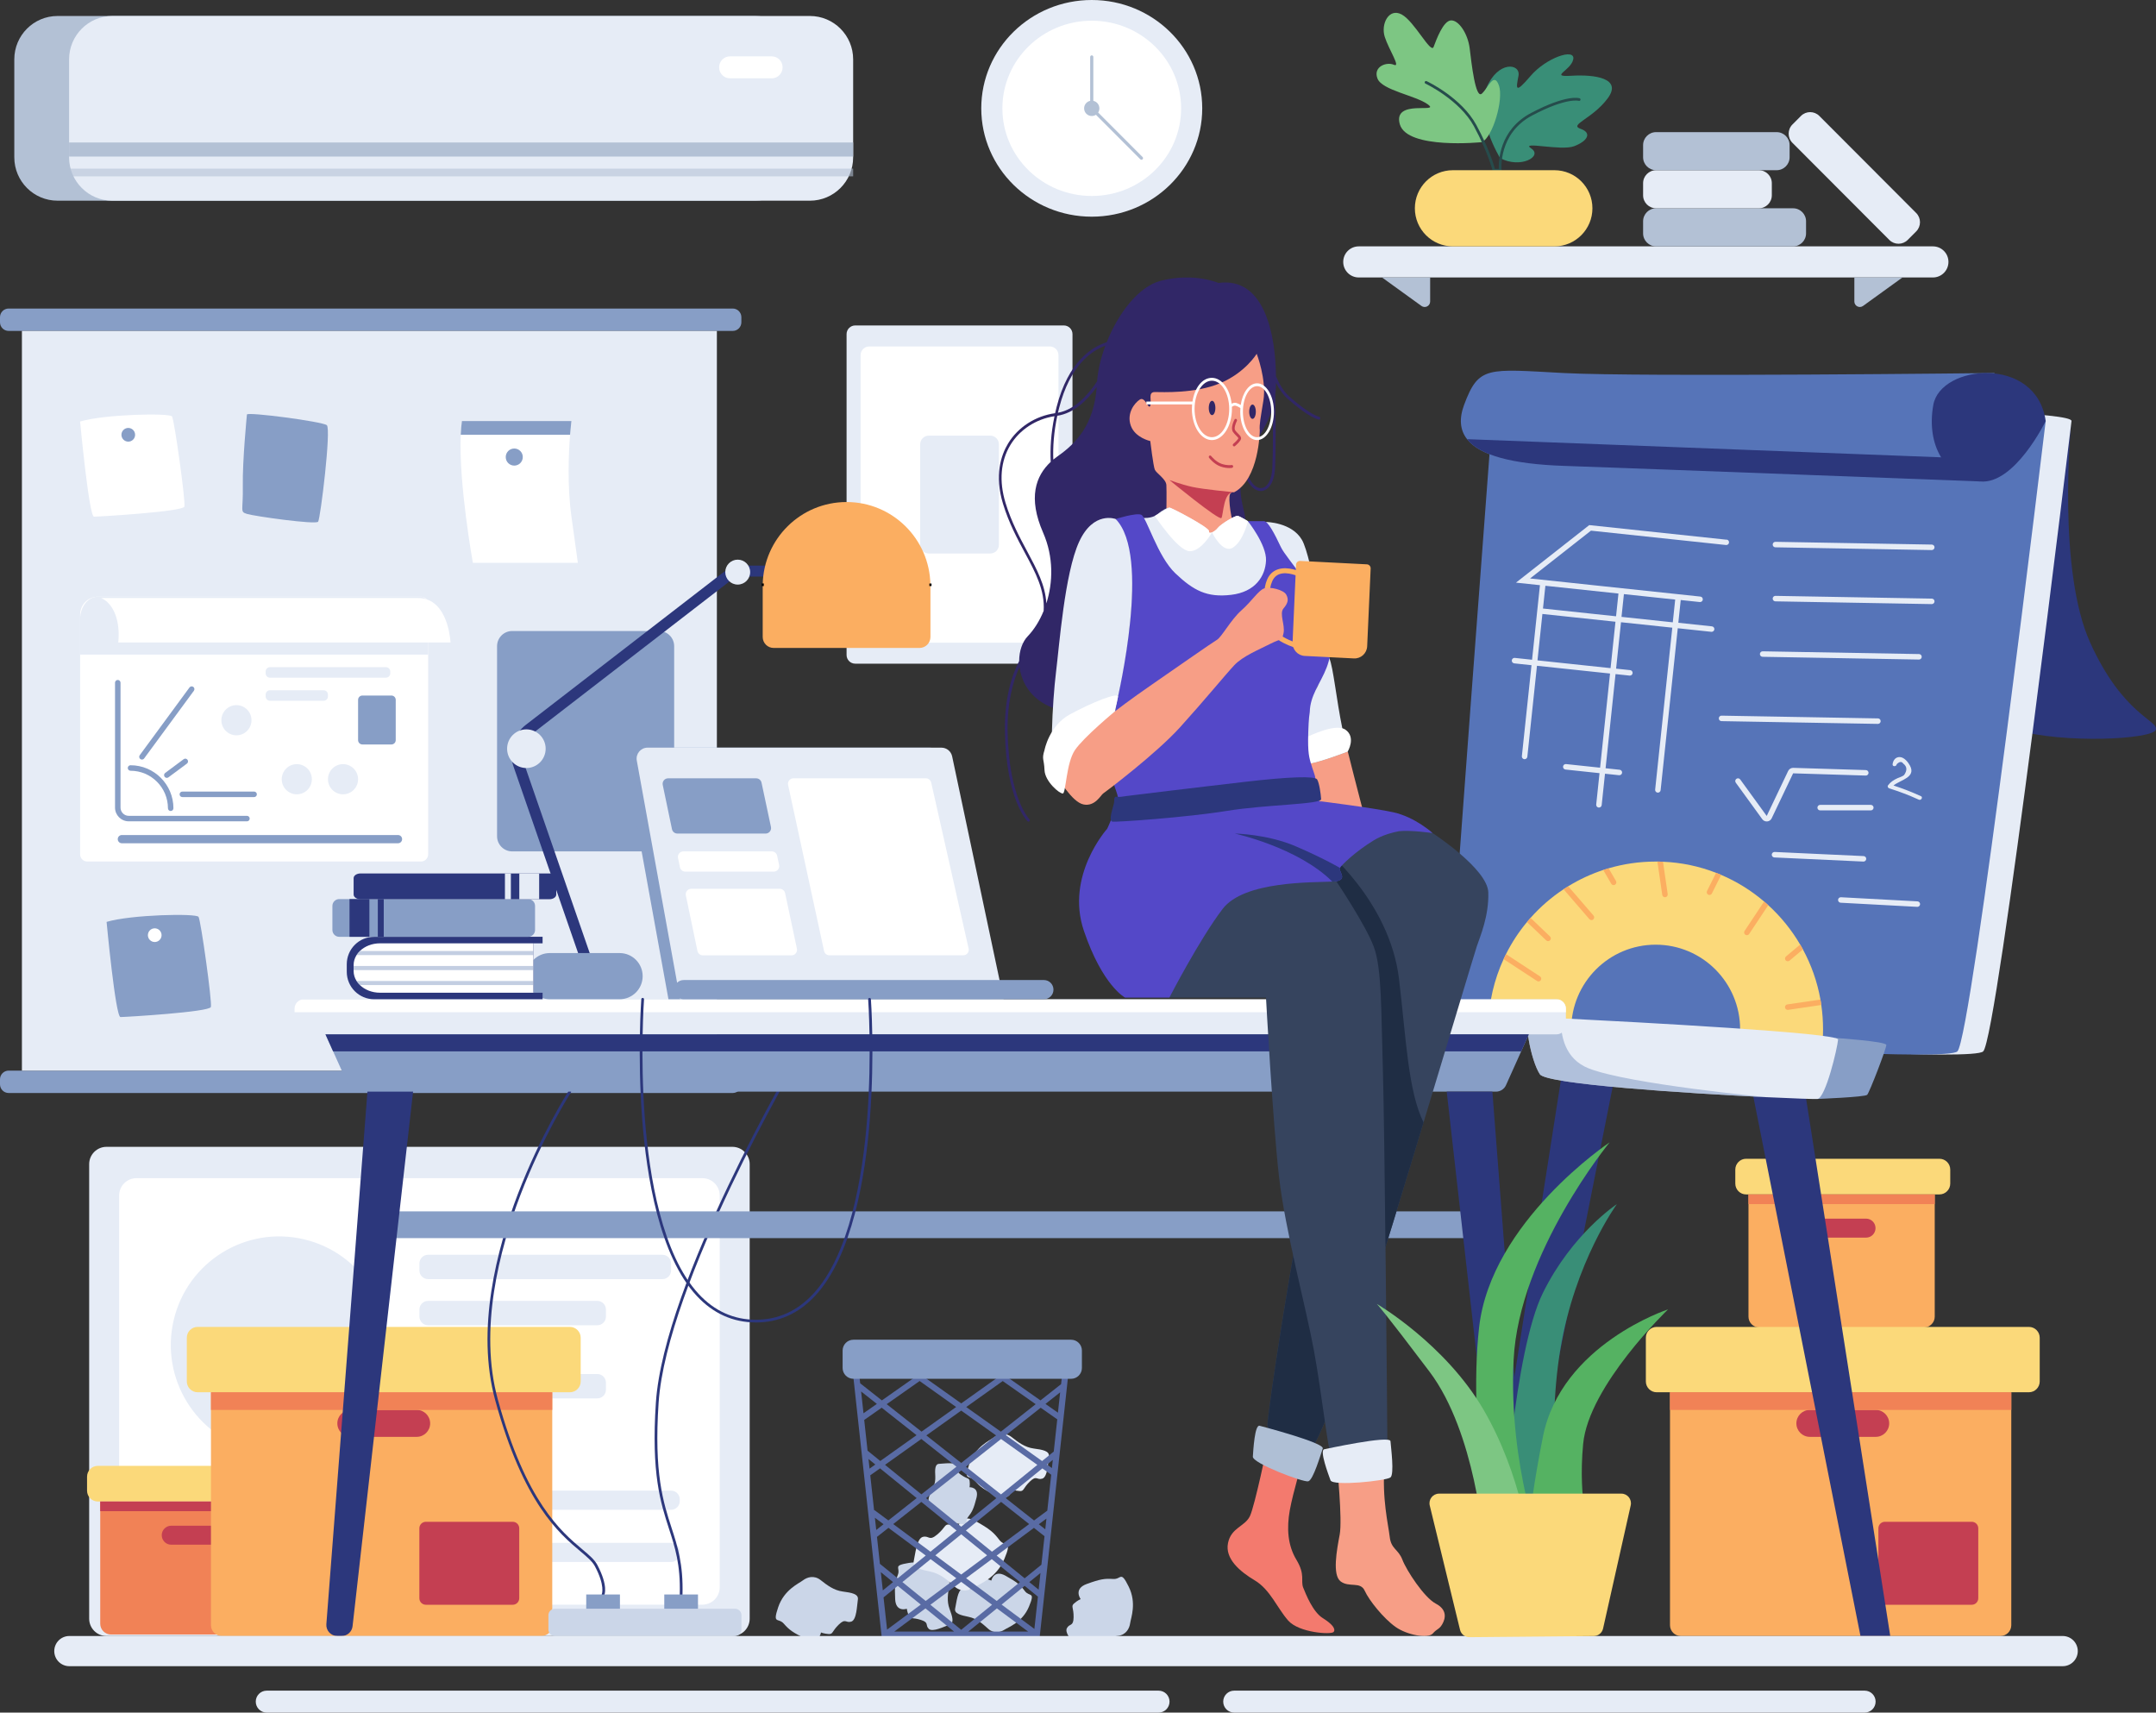 <svg width="622" height="494" viewBox="0 0 622 494" fill="none" xmlns="http://www.w3.org/2000/svg">
<rect x="0" y="0" width="622" height="494" fill="#333333" stroke="none"/>
<g clip-path="url(#clip0_3893_33877)">
<path d="M261.613 464.044C261.613 464.044 258.455 465.177 258.255 461.317C258.055 457.458 258.255 456.269 259.048 454.193C259.84 452.116 257.368 451.622 262.206 450.828C267.044 450.033 270.303 452.71 271.589 453.305C272.874 453.899 274.254 455.25 273.861 457.445C273.468 459.641 273.112 461.83 273.929 464.051C274.747 466.271 275.378 468.148 273.929 468.642C272.481 469.136 269.023 470.919 267.937 469.83C266.851 468.742 268.136 468.048 265.664 467.26C263.192 466.465 262.699 467.159 262.206 466.071C261.713 464.983 261.613 464.051 261.613 464.051V464.044Z" fill="#CBD6E8"/>
<path d="M285.984 455.919C285.984 455.919 286.702 452.635 290.072 454.512C293.443 456.388 294.342 457.183 295.684 458.959C297.026 460.729 298.749 458.897 296.858 463.425C294.966 467.96 290.978 469.311 289.792 470.087C288.605 470.863 286.733 471.319 285.085 469.824C283.437 468.329 281.77 466.859 279.454 466.384C277.144 465.909 275.215 465.446 275.565 463.951C275.915 462.456 276.239 458.571 277.737 458.227C279.236 457.883 279.142 459.341 281.121 457.658C283.1 455.982 282.775 455.194 283.955 455.35C285.141 455.506 285.977 455.919 285.977 455.919H285.984Z" fill="#CBD6E8"/>
<path d="M276.389 440.463C276.389 440.463 277.269 436.428 281.414 438.736C285.559 441.045 286.664 442.02 288.312 444.197C289.96 446.374 292.082 444.116 289.754 449.689C287.426 455.256 282.525 456.92 281.077 457.877C279.623 458.834 277.319 459.397 275.297 457.552C273.274 455.706 271.22 453.911 268.38 453.323C265.54 452.735 263.174 452.172 263.605 450.333C264.035 448.494 264.435 443.728 266.27 443.303C268.112 442.877 267.993 444.666 270.421 442.608C272.85 440.544 272.45 439.581 273.905 439.775C275.359 439.969 276.389 440.469 276.389 440.469V440.463Z" fill="#E6ECF6"/>
<path d="M279.704 428.997C279.704 428.997 282.519 428.879 281.72 432.025C280.921 435.171 280.466 436.072 279.317 437.542C278.168 439.012 280.022 440.025 275.946 439.45C271.87 438.874 269.916 435.922 269.036 435.127C268.156 434.333 267.381 432.901 268.243 431.243C269.104 429.585 269.935 427.909 269.828 425.926C269.722 423.943 269.685 422.279 270.971 422.242C272.257 422.204 275.472 421.641 276.071 422.786C276.67 423.931 275.472 424.168 277.257 425.413C279.042 426.664 279.61 426.233 279.735 427.227C279.86 428.222 279.71 428.997 279.71 428.997H279.704Z" fill="#CBD6E8"/>
<path d="M291.958 429.642C291.958 429.642 291.427 433.251 287.638 431.474C283.849 429.698 282.812 428.91 281.227 427.096C279.641 425.282 277.912 427.396 279.616 422.354C281.32 417.307 285.534 415.536 286.751 414.611C287.975 413.679 289.966 413.041 291.864 414.536C293.762 416.031 295.678 417.488 298.212 417.826C300.747 418.164 302.869 418.514 302.601 420.159C302.339 421.804 302.282 426.026 300.691 426.514C299.099 427.002 299.086 425.419 297.076 427.384C295.066 429.348 295.472 430.18 294.186 430.098C292.894 430.017 291.951 429.642 291.951 429.642H291.958Z" fill="#E6ECF6"/>
<path d="M308.675 392.224H245.645L254.378 472.276H299.935L302.133 452.154L302.176 452.116L302.139 452.079L305.691 419.508L305.734 419.471L305.697 419.433L307.807 400.074L307.838 400.049L307.813 400.018L308.562 393.131L308.662 392.224H308.675ZM254.359 406.048L264.416 413.979L253.96 421.422L250.289 418.445L249.322 409.588L254.359 406.054V406.048ZM249.116 407.668L248.429 401.369L252.974 404.953L249.116 407.661V407.668ZM271.695 393.875H282.918L287.831 397.322L277.307 404.809L266.782 397.322L271.695 393.875ZM265.321 396.283L261.938 393.875H268.754L265.321 396.283ZM285.859 393.875H292.675L289.292 396.283L285.859 393.875ZM275.846 405.854L265.858 412.959L255.808 405.034L265.315 398.36L275.846 405.854ZM267.05 461.793L260.34 456.351L268.48 449.739L275.883 455.237L267.05 461.799V461.793ZM277.307 456.288L286.202 462.894L277.307 470.112L268.411 462.894L277.307 456.288ZM269.841 448.632L277.307 442.571L284.772 448.632L277.307 454.174L269.841 448.632ZM268.436 447.587L257.699 439.618L265.802 433.226L275.958 441.476L268.43 447.587H268.436ZM278.655 441.476L288.811 433.226L296.914 439.618L286.177 447.587L278.649 441.476H278.655ZM277.307 440.382L267.169 432.15L277.307 424.15L287.444 432.15L277.307 440.382ZM265.82 431.049L255.327 422.53L265.802 415.074L275.933 423.068L265.814 431.049H265.82ZM267.244 414.048L277.307 406.886L287.369 414.048L277.307 421.985L267.244 414.048ZM252.53 422.442L250.864 423.631L250.558 420.841L252.53 422.442ZM253.891 423.549L264.453 432.125L256.288 438.568L252.256 435.578L252.175 435.672L251.07 425.557L253.891 423.549ZM254.909 439.656L252.793 441.326L252.406 437.798L254.909 439.656ZM256.32 440.707L267.075 448.695L258.991 455.256L253.854 451.09L253.005 443.321L256.32 440.707ZM257.643 456.351L254.69 458.753L254.116 453.492L257.643 456.357V456.351ZM258.991 457.445L265.639 462.844L255.92 470.062L254.903 460.767L258.985 457.452L258.991 457.445ZM267 463.944L275.24 470.631H257.993L266.994 463.944H267ZM287.607 463.944L296.608 470.631H279.36L287.6 463.944H287.607ZM288.961 462.844L295.609 457.445L299.436 460.554L298.418 469.868L288.955 462.844H288.961ZM287.55 461.799L278.717 455.237L286.121 449.739L294.261 456.351L287.55 461.793V461.799ZM287.532 448.701L298.287 440.713L301.34 443.121L300.441 451.34L295.609 455.262L287.525 448.701H287.532ZM299.698 439.669L301.895 438.036L301.558 441.138L299.698 439.669ZM302.145 435.74L298.318 438.58L290.153 432.137L300.716 423.562L303.275 425.382L302.145 435.734V435.74ZM288.786 431.062L278.667 423.08L288.799 415.086L299.274 422.542L288.78 431.062H288.786ZM290.185 413.991L300.241 406.06L305.017 409.413L304.005 418.702L300.641 421.435L290.185 413.991ZM288.743 412.966L278.755 405.86L289.286 398.366L298.793 405.04L288.743 412.966ZM290.746 397.322L295.584 393.881H306.708L306.121 399.255L300.172 403.946L290.746 397.322ZM259.004 393.881L263.842 397.322L254.416 403.946L248.161 399.011L247.599 393.881H259.004ZM299.648 458.546L296.951 456.357L300.172 453.742L299.648 458.546ZM303.475 423.455L302.064 422.455L303.731 421.103L303.475 423.455ZM305.216 407.492L301.614 404.965L305.853 401.619L305.21 407.492H305.216Z" fill="#596BA4"/>
<path d="M309.006 386.444H246.213C244.49 386.444 243.092 387.844 243.092 389.572V394.588C243.092 396.316 244.49 397.716 246.213 397.716H309.006C310.73 397.716 312.127 396.316 312.127 394.588V389.572C312.127 387.844 310.73 386.444 309.006 386.444Z" fill="#879EC6"/>
<path d="M236.85 470.888C236.85 470.888 236.319 474.497 232.53 472.72C228.741 470.944 227.705 470.156 226.119 468.342C224.533 466.528 222.804 468.642 224.508 463.6C226.213 458.553 230.426 456.782 231.643 455.857C232.861 454.925 234.858 454.287 236.756 455.782C238.654 457.277 240.57 458.734 243.105 459.072C245.639 459.409 247.761 459.76 247.493 461.405C247.225 463.05 247.175 467.272 245.583 467.76C243.991 468.248 243.978 466.665 241.968 468.629C239.958 470.594 240.364 471.425 239.078 471.344C237.786 471.263 236.843 470.888 236.843 470.888H236.85Z" fill="#CBD6E8"/>
<path d="M311.759 461.255C311.759 461.255 309.586 458.327 313.519 456.901C317.452 455.469 318.744 455.3 321.141 455.456C323.544 455.619 323.27 452.892 325.629 457.671C327.989 462.449 326.253 466.684 326.047 468.204C325.841 469.724 324.88 471.594 322.483 471.882C320.086 472.17 317.701 472.495 315.673 474.053C313.638 475.61 311.896 476.861 310.922 475.51C309.948 474.159 307.008 471.131 307.788 469.662C308.569 468.185 309.692 469.299 309.73 466.484C309.767 463.669 308.893 463.375 309.861 462.518C310.829 461.661 311.765 461.261 311.765 461.261L311.759 461.255Z" fill="#CBD6E8"/>
<path d="M211.287 330.805H30.719C27.961 330.805 25.725 333.046 25.725 335.809V466.903C25.725 469.667 27.961 471.907 30.719 471.907H211.287C214.045 471.907 216.281 469.667 216.281 466.903V335.809C216.281 333.046 214.045 330.805 211.287 330.805Z" fill="#E6ECF6"/>
<path d="M202.641 339.844H39.364C36.606 339.844 34.371 342.084 34.371 344.848V457.865C34.371 460.628 36.606 462.869 39.364 462.869H202.641C205.399 462.869 207.635 460.628 207.635 457.865V344.848C207.635 342.084 205.399 339.844 202.641 339.844Z" fill="white"/>
<path d="M110.954 395.16C114.919 378.325 104.514 361.457 87.713 357.484C70.913 353.511 54.079 363.937 50.114 380.771C46.149 397.606 56.554 414.474 73.354 418.447C90.154 422.421 106.988 411.994 110.954 395.16Z" fill="#E6ECF6"/>
<path d="M191.105 361.937H123.5C122.121 361.937 121.003 363.057 121.003 364.439V366.465C121.003 367.847 122.121 368.968 123.5 368.968H191.105C192.484 368.968 193.602 367.847 193.602 366.465V364.439C193.602 363.057 192.484 361.937 191.105 361.937Z" fill="#E6ECF6"/>
<path d="M172.316 375.241H123.5C122.121 375.241 121.003 376.362 121.003 377.743V379.77C121.003 381.152 122.121 382.272 123.5 382.272H172.316C173.695 382.272 174.813 381.152 174.813 379.77V377.743C174.813 376.362 173.695 375.241 172.316 375.241Z" fill="#E6ECF6"/>
<path d="M172.316 396.333H123.5C122.121 396.333 121.003 397.454 121.003 398.835V400.862C121.003 402.244 122.121 403.364 123.5 403.364H172.316C173.695 403.364 174.813 402.244 174.813 400.862V398.835C174.813 397.454 173.695 396.333 172.316 396.333Z" fill="#E6ECF6"/>
<path d="M193.609 429.979H48.017C46.638 429.979 45.52 431.1 45.52 432.481V433.001C45.52 434.382 46.638 435.503 48.017 435.503H193.609C194.988 435.503 196.106 434.382 196.106 433.001V432.481C196.106 431.1 194.988 429.979 193.609 429.979Z" fill="#E6ECF6"/>
<path d="M193.609 445.042H48.017C46.638 445.042 45.52 446.162 45.52 447.544V448.063C45.52 449.445 46.638 450.565 48.017 450.565H193.609C194.988 450.565 196.106 449.445 196.106 448.063V447.544C196.106 446.162 194.988 445.042 193.609 445.042Z" fill="#E6ECF6"/>
<path d="M559.52 334.246H503.75C502.026 334.246 500.629 335.646 500.629 337.373V341.408C500.629 343.135 502.026 344.535 503.75 344.535H559.52C561.244 344.535 562.641 343.135 562.641 341.408V337.373C562.641 335.646 561.244 334.246 559.52 334.246Z" fill="#FBD97A"/>
<path d="M504.431 344.535H558.165V379.776C558.165 381.503 556.767 382.904 555.044 382.904H507.552C505.829 382.904 504.431 381.503 504.431 379.776V344.535Z" fill="#FBAE61"/>
<path d="M538.352 356.995H524.912C523.401 356.995 522.178 355.769 522.178 354.256C522.178 352.742 523.401 351.516 524.912 351.516H538.352C539.862 351.516 541.086 352.742 541.086 354.256C541.086 355.769 539.862 356.995 538.352 356.995Z" fill="#C43F52"/>
<path d="M558.165 344.535H504.431V347.319H558.165V344.535Z" fill="#F18256"/>
<path d="M84.004 422.824H28.235C26.511 422.824 25.113 424.224 25.113 425.951V429.986C25.113 431.713 26.511 433.113 28.235 433.113H84.004C85.728 433.113 87.125 431.713 87.125 429.986V425.951C87.125 424.224 85.728 422.824 84.004 422.824Z" fill="#FBD97A"/>
<path d="M28.915 433.113H82.65V468.354C82.65 470.081 81.251 471.482 79.528 471.482H32.036C30.313 471.482 28.915 470.081 28.915 468.354V433.113Z" fill="#F18256"/>
<path d="M62.836 445.573H49.396C47.886 445.573 46.662 444.347 46.662 442.834C46.662 441.32 47.886 440.094 49.396 440.094H62.836C64.347 440.094 65.57 441.32 65.57 442.834C65.57 444.347 64.347 445.573 62.836 445.573Z" fill="#C43F52"/>
<path d="M82.65 433.113H28.915V435.897H82.65V433.113Z" fill="#C43F52"/>
<path d="M585.332 382.747H477.944C476.22 382.747 474.823 384.148 474.823 385.875V398.473C474.823 400.2 476.22 401.6 477.944 401.6H585.332C587.056 401.6 588.453 400.2 588.453 398.473V385.875C588.453 384.148 587.056 382.747 585.332 382.747Z" fill="#FBD97A"/>
<path d="M481.789 401.6H580.251V468.78C580.251 470.506 578.852 471.907 577.129 471.907H484.91C483.187 471.907 481.789 470.506 481.789 468.78V401.6Z" fill="#FBAE61"/>
<path d="M541.148 414.461H522.127C519.986 414.461 518.251 412.722 518.251 410.576C518.251 408.431 519.986 406.692 522.127 406.692H541.148C543.289 406.692 545.025 408.431 545.025 410.576C545.025 412.722 543.289 414.461 541.148 414.461Z" fill="#C43F52"/>
<path d="M568.852 438.962H543.783C542.749 438.962 541.91 439.802 541.91 440.838V461.017C541.91 462.053 542.749 462.894 543.783 462.894H568.852C569.887 462.894 570.725 462.053 570.725 461.017V440.838C570.725 439.802 569.887 438.962 568.852 438.962Z" fill="#C43F52"/>
<path d="M580.251 401.6H481.789V406.698H580.251V401.6Z" fill="#F18256"/>
<path d="M164.406 382.747H57.018C55.294 382.747 53.897 384.148 53.897 385.875V398.473C53.897 400.2 55.294 401.6 57.018 401.6H164.406C166.13 401.6 167.528 400.2 167.528 398.473V385.875C167.528 384.148 166.13 382.747 164.406 382.747Z" fill="#FBD97A"/>
<path d="M60.863 401.6H159.325V468.78C159.325 470.506 157.927 471.907 156.204 471.907H63.984C62.262 471.907 60.863 470.506 60.863 468.78V401.6Z" fill="#FBAE61"/>
<path d="M120.222 414.461H101.202C99.061 414.461 97.325 412.722 97.325 410.576C97.325 408.431 99.061 406.692 101.202 406.692H120.222C122.363 406.692 124.099 408.431 124.099 410.576C124.099 412.722 122.363 414.461 120.222 414.461Z" fill="#C43F52"/>
<path d="M147.927 438.962H122.857C121.823 438.962 120.984 439.802 120.984 440.838V461.017C120.984 462.053 121.823 462.894 122.857 462.894H147.927C148.961 462.894 149.799 462.053 149.799 461.017V440.838C149.799 439.802 148.961 438.962 147.927 438.962Z" fill="#C43F52"/>
<path d="M159.325 401.6H60.863V406.698H159.325V401.6Z" fill="#F18256"/>
<path d="M451.089 306.623L425.196 471.907H433.792L466.308 308.193L451.089 306.623Z" fill="#2C377C"/>
<path d="M519.444 306.623L545.331 471.907H536.741L504.218 308.193L519.444 306.623Z" fill="#2C377C"/>
<path d="M597.449 122.9C597.449 122.9 593.51 164.339 602.992 185.319C612.474 206.298 622.743 207.737 621.956 210.483C621.164 213.229 595.489 214.668 581.268 210.483C567.048 206.298 591.312 111.153 597.449 122.9Z" fill="#2C377C"/>
<path d="M597.624 121.455C597.624 121.455 576.293 299.286 572.148 303.277C570.781 304.59 554.37 304.371 532.977 303.352C525.436 302.995 517.278 302.539 508.944 302.007C492.458 300.969 475.272 299.655 460.79 298.335C451.333 297.466 443.03 296.596 436.825 295.783C429.578 294.832 425.196 293.969 425.196 293.294C425.196 289.453 438.23 116.763 438.23 116.763C438.23 116.763 598.204 116.651 597.624 121.448V121.455Z" fill="#E6ECF6"/>
<path d="M590.176 121.455C590.176 121.455 568.846 299.286 564.701 303.277C563.334 304.59 546.923 304.371 525.53 303.352C517.989 302.995 509.83 302.539 501.497 302.007C485.01 300.969 467.825 299.655 453.343 298.335C443.885 297.466 435.583 296.596 429.378 295.783C422.131 294.832 417.749 293.969 417.749 293.294C417.749 289.453 430.783 116.763 430.783 116.763C430.783 116.763 590.757 116.651 590.176 121.448V121.455Z" fill="#5674B8"/>
<path d="M575.407 107.6L572.067 132.382L571.193 138.875C571.193 138.875 474.011 135.178 451.102 134.384C436.345 133.871 426.943 131.394 423.248 126.684C421.2 124.082 420.895 120.792 422.393 116.77C426.606 105.485 428.978 106.417 451.102 107.6C473.225 108.782 575.407 107.6 575.407 107.6Z" fill="#5674B8"/>
<path d="M572.073 132.376L571.2 138.869C571.2 138.869 474.018 135.172 451.108 134.378C436.351 133.865 426.95 131.388 423.254 126.678L572.08 132.376H572.073Z" fill="#2C377C"/>
<path d="M590.177 121.455C590.177 121.455 581.2 139.926 571.193 138.869C561.187 137.812 555.656 128.441 557.76 116.77C559.87 105.091 587.561 102.458 590.177 121.455Z" fill="#2C377C"/>
<path d="M498.094 155.676L458.493 151.466L437.356 168.061L444.272 168.793L443.492 176.136L441.994 190.304L437.019 189.772C436.582 189.722 436.195 190.041 436.151 190.479C436.107 190.917 436.419 191.305 436.856 191.349L441.832 191.88L439.054 218.12C439.01 218.558 439.322 218.946 439.759 218.99C439.79 218.99 439.815 218.99 439.847 218.99C440.246 218.99 440.589 218.69 440.633 218.283L443.411 192.043L464.492 194.282L461.62 221.442L451.801 220.397C451.376 220.353 450.977 220.666 450.933 221.104C450.889 221.542 451.202 221.93 451.638 221.974L461.458 223.018L460.503 232.069C460.459 232.507 460.771 232.895 461.208 232.939C461.239 232.939 461.264 232.939 461.295 232.939C461.695 232.939 462.038 232.638 462.082 232.232L463.037 223.181L467.095 223.612C467.095 223.612 467.151 223.612 467.182 223.612C467.582 223.612 467.925 223.312 467.969 222.906C468.012 222.468 467.7 222.08 467.263 222.036L463.206 221.604L466.077 194.445L470.135 194.877C470.135 194.877 470.191 194.877 470.216 194.877C470.615 194.877 470.959 194.576 471.002 194.17C471.046 193.732 470.734 193.344 470.297 193.3L466.239 192.869L467.656 179.483L482.451 181.053L477.507 227.766C477.463 228.204 477.775 228.591 478.212 228.635C478.244 228.635 478.269 228.635 478.3 228.635C478.699 228.635 479.043 228.335 479.086 227.928L484.03 181.216L493.719 182.248C493.719 182.248 493.775 182.248 493.8 182.248C494.199 182.248 494.543 181.947 494.586 181.541C494.63 181.103 494.318 180.715 493.881 180.671L484.193 179.639L484.886 173.078L490.385 173.659C490.385 173.659 490.441 173.659 490.466 173.659C490.866 173.659 491.209 173.359 491.253 172.953C491.297 172.515 490.984 172.127 490.547 172.083L441.42 166.86L458.986 153.068L497.951 157.209C498.382 157.259 498.775 156.94 498.819 156.508C498.862 156.07 498.55 155.682 498.113 155.639L498.094 155.676ZM466.92 171.207L466.227 177.769L445.146 175.53L445.839 168.968L466.92 171.207ZM464.641 192.725L443.561 190.486L444.978 177.1L466.058 179.339L464.641 192.725ZM482.595 179.508L467.8 177.938L468.493 171.376L483.288 172.946L482.595 179.508Z" fill="#E6ECF6"/>
<path d="M557.316 158.666H557.304L512.19 157.872C511.753 157.865 511.403 157.503 511.416 157.065C511.422 156.633 511.778 156.289 512.202 156.289H512.215L557.329 157.083C557.766 157.09 558.115 157.453 558.103 157.89C558.097 158.322 557.741 158.666 557.31 158.666H557.316Z" fill="#E6ECF6"/>
<path d="M557.316 174.254H557.304L512.19 173.459C511.753 173.453 511.403 173.09 511.416 172.652C511.422 172.221 511.778 171.877 512.202 171.877H512.215L557.329 172.671C557.766 172.677 558.115 173.04 558.103 173.478C558.097 173.91 557.741 174.254 557.31 174.254H557.316Z" fill="#E6ECF6"/>
<path d="M553.627 190.248H553.615L508.501 189.453C508.064 189.447 507.714 189.084 507.727 188.646C507.733 188.215 508.089 187.871 508.513 187.871H508.526L553.64 188.665C554.077 188.671 554.426 189.034 554.414 189.472C554.408 189.904 554.052 190.248 553.627 190.248Z" fill="#E6ECF6"/>
<path d="M541.773 208.807H541.76L496.646 208.012C496.209 208.006 495.86 207.643 495.872 207.205C495.879 206.767 496.241 206.405 496.678 206.43L541.792 207.224C542.229 207.23 542.578 207.593 542.566 208.031C542.559 208.463 542.204 208.807 541.779 208.807H541.773Z" fill="#E6ECF6"/>
<path d="M509.687 236.948C509.181 236.948 508.713 236.71 508.413 236.298L500.766 225.764C500.51 225.408 500.585 224.913 500.941 224.657C501.297 224.4 501.79 224.476 502.046 224.832L509.693 235.366L515.879 222.386C516.148 221.817 516.741 221.461 517.352 221.486L538.302 222.13C538.739 222.142 539.082 222.511 539.07 222.943C539.057 223.375 538.708 223.712 538.283 223.712C538.277 223.712 538.264 223.712 538.258 223.712L517.309 223.068L511.122 236.047C510.879 236.554 510.405 236.892 509.843 236.942C509.793 236.942 509.743 236.948 509.693 236.948H509.687Z" fill="#E6ECF6"/>
<path d="M539.725 233.758H525.112C524.675 233.758 524.319 233.401 524.319 232.964C524.319 232.526 524.675 232.169 525.112 232.169H539.725C540.162 232.169 540.518 232.526 540.518 232.964C540.518 233.401 540.162 233.758 539.725 233.758Z" fill="#E6ECF6"/>
<path d="M537.615 248.52C537.615 248.52 537.59 248.52 537.578 248.52L511.903 247.332C511.466 247.313 511.129 246.944 511.147 246.506C511.166 246.068 511.541 245.743 511.971 245.749L537.646 246.937C538.083 246.956 538.42 247.325 538.402 247.763C538.383 248.188 538.033 248.52 537.615 248.52Z" fill="#E6ECF6"/>
<path d="M553.153 261.581C553.153 261.581 553.121 261.581 553.109 261.581L531.023 260.392C530.586 260.367 530.255 259.998 530.274 259.56C530.299 259.122 530.667 258.791 531.104 258.81L553.19 259.998C553.627 260.023 553.958 260.392 553.939 260.83C553.914 261.249 553.571 261.581 553.153 261.581Z" fill="#E6ECF6"/>
<path d="M554.152 229.648C551.58 228.466 548.952 227.447 546.267 226.577C548.309 224.926 552.853 224.269 551.012 220.829C550.462 219.809 549.345 218.414 548.084 218.377C546.829 218.346 546.155 219.309 546.011 220.441C545.918 221.198 547.104 221.192 547.198 220.441C547.99 219.647 548.621 219.584 549.083 220.253C550.194 221.098 550.275 222.199 549.332 223.556C548.852 224 548.003 224.207 547.422 224.476C546.305 224.995 545.418 225.545 544.688 226.54C544.451 226.865 544.713 227.309 545.044 227.409C547.953 228.31 550.793 229.392 553.565 230.662C554.251 230.975 554.857 229.955 554.164 229.636L554.152 229.648Z" fill="#E6ECF6"/>
<path d="M525.443 289.866C525.374 289.353 525.287 288.846 525.199 288.34C524.282 283.179 522.546 278.307 520.137 273.859C519.881 273.39 519.619 272.927 519.344 272.464C516.859 268.217 513.751 264.389 510.136 261.099C509.743 260.736 509.344 260.392 508.938 260.042C505.242 256.889 501.072 254.287 496.547 252.361C496.06 252.148 495.573 251.954 495.08 251.76C490.298 249.902 485.142 248.789 479.755 248.564C479.224 248.539 478.693 248.526 478.156 248.52C477.988 248.52 477.819 248.52 477.657 248.52C472.938 248.52 468.375 249.196 464.067 250.465C463.543 250.609 463.031 250.772 462.526 250.947C458.961 252.123 455.571 253.705 452.425 255.645C451.976 255.92 451.526 256.201 451.083 256.501C447.562 258.828 444.354 261.612 441.557 264.764C441.208 265.158 440.864 265.559 440.527 265.965C438.168 268.793 436.133 271.901 434.466 275.229C434.229 275.698 433.998 276.18 433.785 276.655C431.089 282.504 429.528 288.972 429.372 295.783C435.577 296.596 443.879 297.466 453.337 298.335C453.305 297.866 453.293 297.391 453.293 296.909C453.293 283.423 464.198 272.496 477.657 272.496C491.116 272.496 502.021 283.423 502.021 296.909C502.021 298.661 501.84 300.362 501.491 302.007C509.824 302.533 517.983 302.995 525.524 303.352C525.805 301.244 525.948 299.098 525.948 296.909C525.948 294.514 525.774 292.162 525.436 289.866H525.443Z" fill="#FBD97A"/>
<path d="M444.522 282.729C444.372 282.96 444.116 283.092 443.861 283.092C443.711 283.092 443.561 283.054 443.424 282.96L433.792 276.662C434.01 276.18 434.241 275.698 434.472 275.229C434.497 275.242 434.528 275.254 434.553 275.273L444.285 281.641C444.647 281.878 444.753 282.366 444.516 282.735L444.522 282.729Z" fill="#FBAE61"/>
<path d="M447.194 271.232C447.038 271.395 446.832 271.476 446.626 271.476C446.42 271.476 446.232 271.401 446.083 271.257L440.533 265.965C440.87 265.559 441.214 265.158 441.563 264.764L447.169 270.119C447.487 270.419 447.5 270.919 447.194 271.238V271.232Z" fill="#FBAE61"/>
<path d="M459.654 265.215C459.504 265.346 459.323 265.409 459.136 265.409C458.917 265.409 458.699 265.315 458.537 265.133L451.152 256.589C451.152 256.589 451.102 256.533 451.089 256.501C451.533 256.207 451.976 255.92 452.431 255.645L459.729 264.095C460.016 264.427 459.979 264.927 459.648 265.209L459.654 265.215Z" fill="#FBAE61"/>
<path d="M465.921 255.207C465.797 255.282 465.659 255.313 465.522 255.313C465.247 255.313 464.985 255.175 464.841 254.919L462.538 250.96C462.538 250.96 462.532 250.947 462.532 250.941C463.044 250.772 463.555 250.609 464.074 250.459L466.209 254.118C466.427 254.494 466.302 254.975 465.921 255.2V255.207Z" fill="#FBAE61"/>
<path d="M480.447 258.803C480.41 258.803 480.366 258.81 480.335 258.81C479.948 258.81 479.611 258.522 479.555 258.134L478.175 248.633C478.175 248.595 478.169 248.558 478.169 248.52C478.7 248.52 479.236 248.539 479.767 248.564L481.128 257.903C481.19 258.334 480.891 258.741 480.46 258.803H480.447Z" fill="#FBAE61"/>
<path d="M496.553 252.367L493.881 257.715C493.744 257.996 493.463 258.153 493.176 258.153C493.057 258.153 492.932 258.128 492.826 258.072C492.433 257.871 492.277 257.396 492.47 257.008L495.086 251.766C495.579 251.954 496.072 252.154 496.553 252.367Z" fill="#FBAE61"/>
<path d="M510.143 261.099L504.624 269.406C504.468 269.637 504.219 269.756 503.963 269.756C503.813 269.756 503.663 269.712 503.526 269.625C503.164 269.381 503.064 268.893 503.307 268.53L508.907 260.086C508.907 260.086 508.925 260.061 508.944 260.042C509.35 260.392 509.749 260.736 510.143 261.099Z" fill="#FBAE61"/>
<path d="M520.137 273.859L516.266 277.099C516.123 277.225 515.935 277.281 515.761 277.281C515.536 277.281 515.311 277.187 515.155 276.999C514.874 276.662 514.924 276.161 515.255 275.886L519.275 272.521C519.275 272.521 519.325 272.483 519.356 272.464C519.631 272.921 519.887 273.384 520.149 273.859H520.137Z" fill="#FBAE61"/>
<path d="M525.443 289.866C525.393 289.885 525.343 289.904 525.287 289.91L515.873 291.292C515.836 291.292 515.792 291.298 515.754 291.298C515.374 291.298 515.03 291.017 514.974 290.623C514.912 290.191 515.205 289.785 515.642 289.722L525.056 288.34C525.106 288.334 525.149 288.334 525.199 288.34C525.293 288.846 525.374 289.359 525.443 289.866Z" fill="#FBAE61"/>
<path d="M529.338 299.386C529.338 299.386 544.201 300.375 544.201 301.425C544.201 302.476 539.332 315.149 538.67 315.806C538.015 316.463 524.319 316.994 524.319 316.994L529.338 299.38V299.386Z" fill="#879EC6"/>
<path d="M530.281 299.849C530.112 302.22 526.685 316.738 524.319 317C523.682 317.069 517.858 316.875 509.606 316.481C486.996 315.393 446.183 312.778 444.254 309.876C441.62 305.916 439.248 293.187 441.62 293.3C441.62 293.3 444.953 293.456 450.322 293.725C472.682 294.851 530.418 297.935 530.281 299.849Z" fill="#E6ECF6"/>
<path opacity="0.56" d="M509.606 316.481C486.996 315.393 446.183 312.778 444.254 309.876C441.62 305.916 439.248 293.187 441.62 293.3C441.62 293.3 444.953 293.456 450.322 293.725C450.203 298.736 451.458 305.497 458.393 308.2C470.004 312.722 509.606 316.488 509.606 316.488V316.481Z" fill="#879EC6"/>
<path d="M306.914 93.876H246.731C245.352 93.876 244.234 94.996 244.234 96.378V188.934C244.234 190.316 245.352 191.436 246.731 191.436H306.914C308.293 191.436 309.411 190.316 309.411 188.934V96.378C309.411 94.996 308.293 93.876 306.914 93.876Z" fill="#E6ECF6"/>
<path d="M302.869 99.937H250.776C249.397 99.937 248.279 101.057 248.279 102.439V182.879C248.279 184.261 249.397 185.381 250.776 185.381H302.869C304.248 185.381 305.366 184.261 305.366 182.879V102.439C305.366 101.057 304.248 99.937 302.869 99.937Z" fill="white"/>
<path d="M285.684 125.658H267.962C266.583 125.658 265.465 126.778 265.465 128.16V157.158C265.465 158.54 266.583 159.66 267.962 159.66H285.684C287.063 159.66 288.181 158.54 288.181 157.158V128.16C288.181 126.778 287.063 125.658 285.684 125.658Z" fill="#E6ECF6"/>
<path d="M211.387 88.997H2.497C1.118 88.997 0 90.117 0 91.499V92.957C0 94.338 1.118 95.459 2.497 95.459H211.387C212.766 95.459 213.884 94.338 213.884 92.957V91.499C213.884 90.117 212.766 88.997 211.387 88.997Z" fill="#879EC6"/>
<path d="M211.387 308.819H2.497C1.118 308.819 0 309.939 0 311.321V312.778C0 314.16 1.118 315.28 2.497 315.28H211.387C212.766 315.28 213.884 314.16 213.884 312.778V311.321C213.884 309.939 212.766 308.819 211.387 308.819Z" fill="#879EC6"/>
<path d="M206.817 95.459H6.324V308.819H206.817V95.459Z" fill="#E6ECF6"/>
<path d="M23.109 121.586C23.109 121.586 25.675 149.033 27.123 149.033C28.571 149.033 52.798 147.582 53.198 146.131C53.591 144.68 50.301 121.192 49.639 120.135C48.984 119.078 30.151 119.478 23.103 121.586H23.109Z" fill="white"/>
<path d="M38.977 125.414C38.977 126.509 38.091 127.391 37.005 127.391C35.919 127.391 35.032 126.502 35.032 125.414C35.032 124.326 35.919 123.438 37.005 123.438C38.091 123.438 38.977 124.326 38.977 125.414Z" fill="#879EC6"/>
<path d="M30.75 265.922C30.75 265.922 33.316 293.369 34.764 293.369C36.212 293.369 60.439 291.918 60.838 290.466C61.238 289.015 57.942 265.527 57.28 264.47C56.625 263.413 37.791 263.814 30.744 265.922H30.75Z" fill="#879EC6"/>
<path d="M46.612 269.75C46.612 270.844 45.726 271.726 44.64 271.726C43.553 271.726 42.667 270.838 42.667 269.75C42.667 268.661 43.553 267.773 44.64 267.773C45.726 267.773 46.612 268.661 46.612 269.75Z" fill="white"/>
<path d="M85.234 127.391C85.234 128.485 84.347 129.367 83.261 129.367C82.175 129.367 81.289 128.479 81.289 127.391C81.289 126.302 82.175 125.414 83.261 125.414C84.347 125.414 85.234 126.302 85.234 127.391Z" fill="white"/>
<path d="M83.255 129.686C81.994 129.686 80.97 128.66 80.97 127.397C80.97 126.133 81.994 125.108 83.255 125.108C84.516 125.108 85.54 126.133 85.54 127.397C85.54 128.66 84.516 129.686 83.255 129.686ZM83.255 125.727C82.337 125.727 81.594 126.477 81.594 127.391C81.594 128.304 82.344 129.054 83.255 129.054C84.166 129.054 84.915 128.304 84.915 127.391C84.915 126.477 84.166 125.727 83.255 125.727Z" fill="#010101"/>
<path d="M71.238 119.572C71.238 119.572 69.921 132.933 70.052 140.189C70.183 147.444 69.128 147.576 71.238 148.239C73.348 148.896 91.12 151.404 91.782 150.484C92.444 149.565 95.602 123.7 94.285 122.643C92.968 121.586 71.319 118.74 71.238 119.572Z" fill="#879EC6"/>
<path d="M166.71 162.356H136.422C136.422 162.356 132.296 139.488 132.92 125.414C132.976 123.994 133.095 122.662 133.257 121.455H164.862C164.862 121.455 164.669 122.95 164.469 125.414C164.057 130.574 163.614 140.02 164.862 149.027L166.71 162.356Z" fill="white"/>
<path d="M164.862 121.455C164.862 121.455 164.668 122.95 164.469 125.414H132.919C132.976 123.994 133.094 122.662 133.257 121.455H164.862Z" fill="#879EC6"/>
<path d="M150.823 131.838C150.823 133.202 149.724 134.303 148.363 134.303C147.002 134.303 145.904 133.202 145.904 131.838C145.904 130.474 147.002 129.374 148.363 129.374C149.724 129.374 150.823 130.474 150.823 131.838Z" fill="#879EC6"/>
<path d="M123.519 174.179V246.45C123.519 247.582 122.601 248.501 121.471 248.501H25.163C24.027 248.501 23.116 247.582 23.116 246.45V177.256C23.116 174.51 25.269 172.264 27.979 172.127C28.066 172.127 28.153 172.121 28.241 172.121H121.477C121.54 172.121 121.596 172.121 121.652 172.133C122.22 172.177 122.72 172.465 123.063 172.877C123.138 172.965 123.2 173.065 123.263 173.165C123.431 173.465 123.525 173.809 123.525 174.172L123.519 174.179Z" fill="white"/>
<path d="M123.519 174.179V188.815H23.109V178.613C23.109 175.136 25.263 172.302 27.972 172.127C28.06 172.127 28.147 172.121 28.234 172.121H121.471C121.533 172.121 121.59 172.121 121.646 172.133C122.214 172.196 122.713 172.552 123.057 173.078C123.125 173.103 123.188 173.134 123.256 173.165C123.425 173.465 123.519 173.809 123.519 174.172V174.179Z" fill="#E6ECF6"/>
<path d="M129.973 185.325H34.109C34.109 185.325 35.195 177.763 31.044 173.747C30.463 173.19 29.833 172.784 29.171 172.502H120.616C121.515 172.502 122.326 172.634 123.057 172.878C129.549 174.973 129.973 185.325 129.973 185.325Z" fill="white"/>
<path d="M71.238 236.911H37.136C34.957 236.911 33.185 235.134 33.185 232.951V196.928C33.185 196.49 33.54 196.134 33.977 196.134C34.414 196.134 34.77 196.49 34.77 196.928V232.951C34.77 234.258 35.831 235.328 37.142 235.328H71.245C71.681 235.328 72.037 235.685 72.037 236.122C72.037 236.56 71.681 236.917 71.245 236.917L71.238 236.911Z" fill="#879EC6"/>
<path d="M49.246 233.939C48.809 233.939 48.453 233.583 48.453 233.145C48.453 227.178 43.609 222.324 37.654 222.324C37.217 222.324 36.861 221.967 36.861 221.529C36.861 221.092 37.217 220.735 37.654 220.735C44.477 220.735 50.033 226.296 50.033 233.139C50.033 233.577 49.677 233.933 49.24 233.933L49.246 233.939Z" fill="#879EC6"/>
<path d="M40.95 219.096C40.788 219.096 40.626 219.046 40.482 218.94C40.133 218.683 40.058 218.183 40.313 217.833L54.665 198.304C54.921 197.954 55.42 197.879 55.77 198.135C56.119 198.392 56.194 198.892 55.938 199.243L41.587 218.771C41.431 218.984 41.194 219.096 40.95 219.096Z" fill="#879EC6"/>
<path d="M48.129 224.375C47.886 224.375 47.648 224.263 47.492 224.056C47.23 223.706 47.305 223.212 47.655 222.949L52.986 218.99C53.335 218.727 53.828 218.802 54.09 219.152C54.353 219.503 54.278 219.997 53.928 220.26L48.597 224.219C48.454 224.325 48.291 224.375 48.129 224.375Z" fill="#879EC6"/>
<path d="M73.311 229.917H52.605C52.168 229.917 51.812 229.561 51.812 229.123C51.812 228.685 52.168 228.329 52.605 228.329H73.311C73.748 228.329 74.104 228.685 74.104 229.123C74.104 229.561 73.748 229.917 73.311 229.917Z" fill="#879EC6"/>
<path d="M68.211 212.103C70.61 212.103 72.556 210.154 72.556 207.749C72.556 205.345 70.61 203.396 68.211 203.396C65.811 203.396 63.866 205.345 63.866 207.749C63.866 210.154 65.811 212.103 68.211 212.103Z" fill="#E6ECF6"/>
<path d="M89.972 224.769C89.972 227.171 88.024 229.123 85.627 229.123C83.23 229.123 81.282 227.171 81.282 224.769C81.282 222.368 83.23 220.416 85.627 220.416C88.024 220.416 89.972 222.368 89.972 224.769Z" fill="#E6ECF6"/>
<path d="M103.306 224.769C103.306 227.171 101.358 229.123 98.961 229.123C96.564 229.123 94.616 227.171 94.616 224.769C94.616 222.368 96.564 220.416 98.961 220.416C101.358 220.416 103.306 222.368 103.306 224.769Z" fill="#E6ECF6"/>
<path d="M111.34 192.443H77.887C77.197 192.443 76.638 193.003 76.638 193.694V194.226C76.638 194.917 77.197 195.477 77.887 195.477H111.34C112.029 195.477 112.588 194.917 112.588 194.226V193.694C112.588 193.003 112.029 192.443 111.34 192.443Z" fill="#E6ECF6"/>
<path d="M93.362 199.105H77.887C77.197 199.105 76.638 199.665 76.638 200.356V200.888C76.638 201.579 77.197 202.139 77.887 202.139H93.362C94.051 202.139 94.61 201.579 94.61 200.888V200.356C94.61 199.665 94.051 199.105 93.362 199.105Z" fill="#E6ECF6"/>
<path d="M114.823 243.241H35.157C34.502 243.241 33.971 242.709 33.971 242.052C33.971 241.395 34.502 240.864 35.157 240.864H114.823C115.478 240.864 116.009 241.395 116.009 242.052C116.009 242.709 115.478 243.241 114.823 243.241Z" fill="#879EC6"/>
<path d="M112.919 200.625H104.554C103.865 200.625 103.306 201.185 103.306 201.876V213.492C103.306 214.183 103.865 214.743 104.554 214.743H112.919C113.608 214.743 114.167 214.183 114.167 213.492V201.876C114.167 201.185 113.608 200.625 112.919 200.625Z" fill="#879EC6"/>
<path d="M190.125 182.016H147.771C145.357 182.016 143.401 183.976 143.401 186.395V241.208C143.401 243.626 145.357 245.586 147.771 245.586H190.125C192.539 245.586 194.495 243.626 194.495 241.208V186.395C194.495 183.976 192.539 182.016 190.125 182.016Z" fill="#879EC6"/>
<path d="M173.988 460.329C173.932 460.329 173.876 460.316 173.82 460.291C173.62 460.198 173.539 459.96 173.633 459.766C173.639 459.747 174.619 457.402 171.622 451.778C170.873 450.377 169.45 449.176 167.478 447.512C161.329 442.339 151.041 433.682 142.87 403.927C137.258 383.479 143.319 360.292 149.393 344.441C155.967 327.29 163.969 314.799 164.05 314.674C164.169 314.492 164.413 314.436 164.594 314.555C164.775 314.674 164.831 314.918 164.712 315.105C164.631 315.23 156.666 327.665 150.124 344.742C144.093 360.473 138.076 383.479 143.632 403.714C151.734 433.232 161.909 441.789 167.983 446.899C169.95 448.551 171.504 449.858 172.322 451.397C175.536 457.439 174.394 459.991 174.344 460.098C174.276 460.241 174.132 460.323 173.988 460.323V460.329Z" fill="#2C377C"/>
<path d="M196.511 460.329H196.499C196.28 460.329 196.112 460.141 196.112 459.922C196.349 451.29 194.726 446.293 193.009 440.995C190.587 433.532 187.847 425.069 189.22 404.584C191.567 369.662 229.209 305.597 229.59 304.953C229.702 304.766 229.945 304.703 230.133 304.816C230.32 304.928 230.382 305.172 230.27 305.36C229.889 306.004 192.341 369.912 190.006 404.64C188.639 424.975 191.355 433.357 193.758 440.751C195.494 446.111 197.135 451.172 196.898 459.941C196.898 460.154 196.717 460.329 196.505 460.329H196.511Z" fill="#2C377C"/>
<path d="M167.19 276.086L148.132 221.054C146.628 216.707 148.057 211.897 151.697 209.082L208.322 165.365C210.176 163.933 212.492 163.145 214.833 163.145H221.219V166.31H214.833C213.185 166.31 211.555 166.866 210.251 167.873L153.626 211.59C151.066 213.567 150.055 216.951 151.116 220.016L170.174 275.041L167.19 276.08V276.086Z" fill="#2C377C"/>
<path d="M427.468 349.42H106.658V357.139H427.468V349.42Z" fill="#879EC6"/>
<path d="M451.757 290.973V295.627C451.757 297.134 450.534 298.367 449.023 298.367H87.712C86.201 298.367 84.978 297.141 84.978 295.627V290.973C84.978 289.716 85.827 288.652 86.982 288.333C87.213 288.271 87.463 288.233 87.712 288.233H449.023C449.273 288.233 449.522 288.265 449.753 288.333C450.908 288.652 451.757 289.716 451.757 290.973Z" fill="#E6ECF6"/>
<path d="M451.757 290.973V291.968H84.978V290.973C84.978 289.716 85.827 288.653 86.982 288.333H449.753C450.908 288.653 451.757 289.716 451.757 290.973Z" fill="white"/>
<path d="M441.064 298.36L438.854 303.277L434.472 313.022C433.96 314.161 432.83 314.886 431.594 314.886H103.368C102.126 314.886 100.996 314.161 100.49 313.022L96.108 303.277L93.898 298.36H441.07H441.064Z" fill="#879EC6"/>
<path d="M441.064 298.36L438.854 303.277H96.102L93.892 298.36H441.064Z" fill="#2C377C"/>
<path d="M119.174 314.886L101.714 469.092C101.533 470.694 100.178 471.901 98.574 471.901H97.307C95.465 471.901 94.017 470.331 94.154 468.492L106.003 314.886H119.174Z" fill="#2C377C"/>
<path d="M417.374 314.886L434.834 469.092C435.015 470.694 436.37 471.901 437.974 471.901H439.241C441.083 471.901 442.531 470.331 442.394 468.492L430.546 314.886H417.374Z" fill="#2C377C"/>
<path d="M192.847 288.233L180.356 219.396C180 217.451 181.492 215.662 183.465 215.662H268.243C269.735 215.662 271.027 216.707 271.333 218.17L286.177 288.233H192.841H192.847Z" fill="#879EC6"/>
<path d="M196.205 288.233L183.714 219.396C183.358 217.451 184.85 215.662 186.823 215.662H271.601C273.093 215.662 274.385 216.707 274.691 218.17L289.536 288.233H196.199H196.205Z" fill="#E6ECF6"/>
<path d="M301.159 282.691H197.254C195.725 282.691 194.489 283.93 194.489 285.462C194.489 286.995 195.725 288.233 197.254 288.233H301.159C302.688 288.233 303.924 286.995 303.924 285.462C303.924 283.93 302.688 282.691 301.159 282.691Z" fill="#879EC6"/>
<path d="M227.367 226.421L237.742 274.316C237.898 275.041 238.541 275.561 239.284 275.561H277.906C278.917 275.561 279.673 274.616 279.448 273.628L268.648 225.733C268.486 225.013 267.843 224.501 267.107 224.501H228.909C227.904 224.501 227.149 225.433 227.367 226.421Z" fill="white"/>
<path d="M220.881 240.438H195.412C194.663 240.438 194.02 239.913 193.864 239.181L191.199 226.415C190.993 225.426 191.742 224.507 192.741 224.507H218.16C218.909 224.507 219.552 225.032 219.702 225.764L222.417 238.531C222.629 239.519 221.88 240.445 220.869 240.445L220.881 240.438Z" fill="#879EC6"/>
<path d="M223.216 251.422H197.71C196.961 251.422 196.318 250.897 196.162 250.165L195.606 247.494C195.4 246.512 196.149 245.586 197.154 245.586H222.654C223.397 245.586 224.046 246.112 224.203 246.837L224.771 249.508C224.983 250.49 224.227 251.422 223.222 251.422H223.216Z" fill="white"/>
<path d="M228.36 275.567H202.76C202.011 275.567 201.368 275.041 201.212 274.31L197.866 258.278C197.66 257.296 198.409 256.37 199.414 256.37H224.952C225.694 256.37 226.344 256.896 226.5 257.621L229.908 273.653C230.12 274.635 229.365 275.567 228.366 275.567H228.36Z" fill="white"/>
<path d="M178.758 288.233H158.613C154.943 288.233 151.965 285.25 151.965 281.572C151.965 277.894 154.943 274.91 158.613 274.91H178.758C182.428 274.91 185.406 277.894 185.406 281.572C185.406 285.25 182.428 288.233 178.758 288.233Z" fill="#879EC6"/>
<path d="M151.859 221.536C154.931 221.536 157.421 219.04 157.421 215.962C157.421 212.884 154.931 210.389 151.859 210.389C148.788 210.389 146.297 212.884 146.297 215.962C146.297 219.04 148.788 221.536 151.859 221.536Z" fill="#E6ECF6"/>
<path d="M216.418 165.027C216.418 167.01 214.814 168.624 212.829 168.624C210.844 168.624 209.239 167.017 209.239 165.027C209.239 163.038 210.844 161.431 212.829 161.431C214.814 161.431 216.418 163.038 216.418 165.027Z" fill="#E6ECF6"/>
<path d="M268.43 169.056V183.736C268.43 185.488 267.013 186.901 265.271 186.901H223.197C221.449 186.901 220.039 185.481 220.039 183.736V169.056C220.039 168.912 220.039 168.768 220.039 168.624C220.27 155.432 231.006 144.811 244.228 144.811C257.449 144.811 268.193 155.432 268.417 168.624C268.417 168.768 268.417 168.912 268.417 169.056H268.43Z" fill="#FBAE61"/>
<path d="M220.351 169.056H219.727V168.311H220.363L220.351 168.637C220.351 168.774 220.351 168.912 220.351 169.043V169.056Z" fill="#010101"/>
<path d="M268.742 169.056L268.118 169.043C268.118 168.906 268.118 168.768 268.118 168.637V168.318H268.742V169.062V169.056Z" fill="#010101"/>
<path d="M218.06 381.459C211.456 381.459 205.706 378.869 200.981 373.771C190.3 362.25 186.53 339.587 185.25 322.599C183.864 304.234 185 288.371 185.013 288.208C185.031 287.989 185.225 287.827 185.437 287.846C185.656 287.864 185.818 288.052 185.799 288.271C185.787 288.427 184.651 304.246 186.036 322.555C187.31 339.412 191.037 361.887 201.561 373.24C206.137 378.175 211.686 380.677 218.066 380.677C224.446 380.677 230.002 378.175 234.584 373.24C245.121 361.887 248.879 339.406 250.177 322.549C251.588 304.24 250.477 288.44 250.464 288.277C250.452 288.058 250.614 287.871 250.833 287.852C251.051 287.833 251.238 288.002 251.257 288.221C251.27 288.377 252.387 304.246 250.97 322.611C249.665 339.6 245.857 362.262 235.164 373.784C230.426 378.888 224.677 381.471 218.072 381.471L218.06 381.459Z" fill="#2C377C"/>
<path d="M212.042 464.044H160.087C159.052 464.044 158.214 464.885 158.214 465.921V470.024C158.214 471.061 159.052 471.901 160.087 471.901H212.042C213.076 471.901 213.915 471.061 213.915 470.024V465.921C213.915 464.885 213.076 464.044 212.042 464.044Z" fill="#CBD6E8"/>
<path d="M178.851 459.929H169.125V464.044H178.851V459.929Z" fill="#879EC6"/>
<path d="M201.368 459.929H191.642V464.044H201.368V459.929Z" fill="#879EC6"/>
<path d="M380.556 120.21C380.556 120.21 377.946 119.697 371.966 114.386C370.331 112.935 369.076 110.815 368.115 108.507C368.002 96.81 364.944 79.758 351.51 81.616C351.51 81.616 344.4 78.52 334.855 80.997C328.444 82.661 322.608 90.379 319.287 98.711C315.167 100.006 308.213 104.159 304.823 117.414C304.667 118.014 304.53 118.602 304.398 119.19C298.737 119.966 293.674 123.219 290.827 127.935C288.78 131.325 286.863 137.092 289.36 145.305C291.033 150.816 293.499 155.407 295.678 159.46C298.755 165.19 301.471 170.257 301.09 176.211C299.891 179.151 298.287 181.666 296.508 183.511C294.947 185.131 294.03 187.777 294.024 190.673C291.82 194.958 289.729 201.594 289.922 211.221C290.309 230.568 296.19 236.648 296.439 236.898C296.514 236.973 296.608 237.011 296.702 237.011C296.808 237.011 296.908 236.967 296.982 236.879C297.126 236.71 297.12 236.454 296.964 236.298C296.908 236.241 291.077 230.211 290.696 211.209C290.528 202.727 292.213 196.59 294.13 192.387C294.997 199.518 301.452 207.305 317.233 205.235C340.86 202.139 354.419 169.124 358.102 159.01C361.785 148.896 356.747 146.625 358.102 137.549C358.233 136.679 358.426 135.841 358.67 135.041C359.613 139.613 361.822 141.633 363.745 141.633C363.807 141.633 363.87 141.633 363.932 141.627C365.605 141.515 367.64 139.694 367.853 134.959C368.133 128.717 368.002 118.765 367.915 113.942C367.984 113.367 368.034 112.779 368.065 112.172C368.09 111.615 368.108 111.027 368.121 110.427C369.02 112.216 370.125 113.83 371.486 115.037C377.697 120.548 380.35 121.023 380.456 121.042C380.475 121.042 380.493 121.042 380.512 121.042C380.699 121.042 380.862 120.898 380.893 120.691C380.924 120.466 380.781 120.26 380.575 120.222L380.556 120.21ZM318.9 99.706C317.595 103.202 316.752 106.768 316.502 110.008C313.843 114.03 310.004 118.196 305.222 119.053C305.329 118.584 305.441 118.114 305.566 117.633C308.706 105.36 314.929 101.151 318.9 99.706ZM301.87 174.028C301.577 168.805 299.099 164.183 296.346 159.048C294.186 155.032 291.745 150.478 290.091 145.049C288.187 138.794 288.668 133.033 291.477 128.385C294.155 123.944 298.893 120.867 304.217 120.053C303.181 125.02 302.938 129.442 303.131 133.227C298.786 137.28 296.527 143.585 300.934 153.643C304.011 160.668 303.787 168.03 301.876 174.035L301.87 174.028ZM305.191 131.557C304.736 131.876 304.299 132.213 303.874 132.564C303.737 128.911 304.018 124.67 305.035 119.922C309.804 119.215 313.637 115.494 316.396 111.634C315.597 122.368 310.635 127.747 305.197 131.563L305.191 131.557ZM367.066 134.909C366.91 138.362 365.655 140.67 363.87 140.795C362.216 140.908 360.074 138.894 359.288 134.19C359.25 133.965 359.213 133.74 359.182 133.521C361.273 128.129 365.381 123.844 367.185 117.501C367.253 122.699 367.291 129.968 367.066 134.903V134.909Z" fill="#312767"/>
<path d="M364.481 115.562C363.676 120.616 363.277 122.474 363.445 124.132C363.445 124.545 363.227 138.224 356.042 141.996C355.549 141.94 355.143 142.04 354.893 142.49C354.213 143.729 355.28 150.541 356.348 152.705C357.415 154.869 357.465 156.208 357.465 156.208C357.465 156.208 347.44 157.953 344.15 156.208C340.86 154.463 336.497 147.757 336.497 147.757C336.497 147.757 336.597 141.671 336.497 139.913C336.397 138.162 333.6 136.511 333.163 135.478C332.72 134.446 331.852 127.222 331.852 127.222C331.852 127.222 327.495 126.296 326.234 122.787C324.973 119.278 327.245 116.288 328.825 115.256C330.404 114.224 331.372 118.452 331.852 117.007C332.339 115.562 331.091 113.085 333.163 113.085C335.236 113.085 344.824 113.598 352.09 110.508C359.356 107.412 362.552 102.045 362.552 102.045C362.552 102.045 365.455 109.476 364.488 115.562H364.481Z" fill="#F79E86"/>
<path d="M356.042 141.996C356.042 141.996 347.053 141.152 343.856 140.426C340.66 139.707 337.371 138.468 337.371 138.468C337.371 138.468 351.803 150.334 352.384 149.408C352.964 148.476 352.933 141.608 356.048 141.996H356.042Z" fill="#C43F52"/>
<path d="M362.659 110.571C360.374 110.571 358.464 113.235 357.946 116.813C357.602 116.607 357.109 116.35 356.641 116.225C356.148 116.094 355.674 116.257 355.318 116.444C354.85 112.216 352.477 108.988 349.631 108.988C346.784 108.988 344.643 111.909 344.025 115.831H330.723V116.657H343.919C343.882 117.082 343.857 117.52 343.857 117.964C343.857 122.912 346.447 126.94 349.631 126.94C352.815 126.94 355.405 122.912 355.405 117.964C355.405 117.764 355.405 117.558 355.393 117.358C355.642 117.17 356.079 116.92 356.46 117.02C356.997 117.164 357.596 117.533 357.852 117.702C357.827 118.046 357.808 118.396 357.808 118.752C357.808 123.269 359.987 126.94 362.671 126.94C365.356 126.94 367.534 123.269 367.534 118.752C367.534 114.236 365.356 110.565 362.671 110.565L362.659 110.571ZM349.625 126.115C346.872 126.115 344.625 122.455 344.625 117.964C344.625 113.473 346.866 109.814 349.625 109.814C352.384 109.814 354.625 113.473 354.625 117.964C354.625 122.455 352.384 126.115 349.625 126.115ZM362.659 126.115C360.405 126.115 358.576 122.812 358.576 118.752C358.576 114.693 360.412 111.39 362.659 111.39C364.906 111.39 366.741 114.693 366.741 118.752C366.741 122.812 364.906 126.115 362.659 126.115Z" fill="white"/>
<path d="M356.042 128.767C355.93 128.767 355.817 128.71 355.736 128.61C355.605 128.435 355.63 128.173 355.798 128.029C356.535 127.403 357.222 126.653 357.272 126.421C357.29 126.302 356.885 125.902 356.666 125.683C356.366 125.383 356.023 125.045 355.73 124.626C354.906 123.462 356.023 121.273 356.154 121.029C356.26 120.829 356.498 120.76 356.679 120.873C356.866 120.985 356.928 121.236 356.828 121.436C356.435 122.186 355.954 123.575 356.348 124.132C356.604 124.495 356.916 124.807 357.197 125.083C357.696 125.577 358.133 126.008 358.033 126.571C357.921 127.222 356.772 128.26 356.279 128.679C356.21 128.742 356.123 128.767 356.036 128.767H356.042Z" fill="#C43F52"/>
<path d="M354.644 135.009C354.057 135.009 353.183 134.928 352.159 134.571C350.28 133.921 348.876 132.145 348.82 132.069C348.682 131.894 348.707 131.632 348.87 131.488C349.032 131.344 349.275 131.363 349.413 131.538C349.425 131.557 350.736 133.208 352.397 133.783C354.076 134.365 355.293 134.134 355.305 134.134C355.518 134.096 355.718 134.24 355.755 134.465C355.792 134.69 355.655 134.903 355.443 134.947C355.418 134.947 355.124 135.009 354.638 135.009H354.644Z" fill="#C43F52"/>
<path d="M349.681 119.741C350.208 119.741 350.636 118.817 350.636 117.677C350.636 116.537 350.208 115.612 349.681 115.612C349.153 115.612 348.726 116.537 348.726 117.677C348.726 118.817 349.153 119.741 349.681 119.741Z" fill="#312767"/>
<path d="M362.303 118.759C362.303 119.897 361.879 120.823 361.348 120.823C360.818 120.823 360.393 119.897 360.393 118.759C360.393 117.62 360.818 116.694 361.348 116.694C361.879 116.694 362.303 117.62 362.303 118.759Z" fill="#312767"/>
<path d="M394.308 238.043H380.406C380.406 238.043 378.902 230.255 377.129 220.372C380.906 219.878 388.827 216.75 388.827 216.75C391.049 225.645 394.308 238.043 394.308 238.043Z" fill="#F79E86"/>
<path d="M388.833 216.751C388.833 216.751 380.912 219.878 377.135 220.372C376.723 218.064 376.292 215.643 375.874 213.185C374.65 206.098 373.439 198.673 372.622 192.637C370.3 175.511 365.243 150.566 365.243 150.566C365.243 150.566 372.622 150.609 375.593 155.701C378.564 160.793 382.31 187.17 383.533 189.941C384.632 192.425 385.575 201.976 387.254 210.076C387.447 211.008 387.647 211.915 387.859 212.791C388.147 213.973 388.477 215.318 388.833 216.757V216.751Z" fill="#E6ECF6"/>
<path d="M388.833 216.75C388.833 216.75 380.912 219.878 377.135 220.372C376.23 220.491 375.562 220.453 375.306 220.191C373.983 218.84 372.203 214.955 375.874 213.185C375.918 213.16 375.968 213.135 376.011 213.116C376.011 213.116 383.583 209.088 387.248 210.07C387.591 210.158 387.897 210.295 388.165 210.483C391.268 212.666 388.833 216.75 388.833 216.75Z" fill="white"/>
<path d="M375.974 420.659C375.974 420.659 373.003 430.567 372.097 435.653C371.192 440.744 371.454 445.698 374.033 449.958C376.617 454.224 375.194 456.013 375.968 457.94C376.742 459.866 378.746 464.958 381.617 466.747C384.489 468.536 385.394 469.912 384.751 470.737C384.108 471.563 374.763 471.013 371.623 467.435C368.483 463.857 366.417 458.49 362.022 455.882C357.634 453.267 353.37 449.595 354.275 445.104C355.18 440.613 359.182 440.338 360.605 437.31C362.028 434.283 365.643 416.812 365.643 416.812L375.974 420.666V420.659Z" fill="#F37A6E"/>
<path d="M426.075 272.908C425.539 274.497 418.166 299.092 410.688 323.781C404.583 343.941 398.415 364.164 395.862 371.957C390.182 389.29 379.85 419.227 377.528 418.289C375.206 417.357 365.649 413.779 365.649 411.027C365.649 408.274 372.622 359.848 379.332 330.962C386.049 302.07 392.004 289.447 383.209 272.083C376.773 259.372 370.874 252.924 370.73 247.444C370.674 245.436 371.392 243.553 373.14 241.539C379.657 234.046 406.974 233.564 413.297 240.301C413.297 240.301 429.178 250.615 429.371 257.427C429.565 264.239 427.049 270.012 426.082 272.902L426.075 272.908Z" fill="#36445E"/>
<path d="M410.688 323.781C404.583 343.941 398.415 364.164 395.862 371.957C390.182 389.29 379.85 419.227 377.528 418.289C375.206 417.357 365.649 413.779 365.649 411.027C365.649 408.274 372.622 359.848 379.332 330.962C386.049 302.07 392.004 289.447 383.209 272.083C376.773 259.373 370.874 252.924 370.73 247.444C375.543 243.272 379.495 242.221 381.629 244.429C381.629 244.429 400.9 259.698 403.615 282.397C405.644 299.349 406.2 314.692 410.694 323.781H410.688Z" fill="#1F2D44"/>
<path d="M385.699 422.436C385.699 422.436 387.329 438.305 386.498 442.658C385.674 447.012 384.301 454.312 386.773 456.163C389.251 458.015 392.466 456.076 393.721 458.859C394.976 461.649 399.133 466.803 402.566 469.255C406 471.713 412.036 472.695 413.341 471.2C414.652 469.705 415.195 470.068 416.106 468.473C417.018 466.872 417.598 464.338 414.221 462.568C410.844 460.798 405.756 452.967 404.583 449.896C403.409 446.824 401.337 446.868 400.931 443.315C400.525 439.762 398.64 432.2 399.445 422.605C400.244 413.009 385.699 422.442 385.699 422.442V422.436Z" fill="#F79E86"/>
<path d="M337.365 287.764H365.237C365.237 287.764 367.191 323.806 369.001 339.494C370.811 355.181 376.748 376.911 379.07 389.572C381.392 402.226 383.203 419.29 383.977 419.29C384.751 419.29 400.244 418.739 400.244 415.436C400.244 412.134 399.47 324.913 398.952 308.406C398.434 291.899 398.696 279.514 396.368 273.19C394.046 266.86 385.519 254.206 385.519 254.206C385.519 254.206 373.121 237.423 356.079 254.206C339.038 270.988 336.971 277.594 337.358 287.771L337.365 287.764Z" fill="#36445E"/>
<path d="M367.116 169.669C362.934 180.046 353.345 187.79 342.596 180.871C331.846 173.953 326.172 151.366 330.024 149.402C330.024 149.402 331.746 149.515 333.157 148.814C333.295 148.745 333.419 148.677 333.551 148.589C333.669 148.52 333.775 148.439 333.881 148.351C335.336 147.138 336.784 146.419 337.365 146.419C337.945 146.419 348.988 152.198 348.794 153.23C348.601 154.262 350.442 153.437 351.31 152.305C352.184 151.172 356.441 148.589 357.122 148.796C357.802 149.002 360.025 150.341 360.025 150.341C360.025 150.341 371.298 159.298 367.116 169.675V169.669Z" fill="#E6ECF6"/>
<path d="M413.291 240.301C413.291 240.301 407.13 239.394 403.603 239.757C402.679 239.938 401.655 240.176 400.6 240.507C400.482 240.564 400.351 240.601 400.22 240.632C398.927 241.064 397.598 241.621 396.374 242.365C390.95 245.668 387.079 249.515 386.561 250.34C386.043 251.166 388.883 253.643 385.525 254.193C385.257 254.237 384.863 254.268 384.364 254.293C378.633 254.581 358.907 254.068 352.734 262.169C346.017 270.969 337.365 287.758 337.365 287.758H324.58C324.58 287.758 318.126 284.455 312.701 268.499C307.276 252.542 319.418 239.062 319.418 239.062C319.418 239.062 322.77 231.913 322.514 229.98C322.252 228.053 320.192 224.751 319.93 218.052C319.668 211.346 325.354 191.186 326.384 174.954C327.414 158.716 321.865 149.709 321.865 149.709C321.865 149.709 327.677 147.851 329.225 148.47C330.773 149.09 333.875 160.436 339.1 165.39C344.331 170.344 348.202 172.408 355.174 171.583C362.147 170.757 365.05 166.216 365.243 161.675C365.437 157.134 360.012 150.328 360.012 150.328H364.663C365.824 150.328 367.759 154.044 369.507 157.759C371.255 161.475 380.163 169.931 383.259 182.11C385.026 189.053 382.572 193.244 380.425 197.366C380.425 197.366 380.412 197.385 380.4 197.41C380.107 197.973 379.813 198.542 379.545 199.118C378.633 201.038 377.922 203.033 377.866 205.36C377.716 206.355 377.603 207.449 377.541 208.631C377.154 216.163 377.541 217.92 378.121 219.978C378.702 222.036 379.389 223.562 379.439 224.288C379.439 224.288 379.439 224.294 379.439 224.3C379.663 227.716 379.951 230.28 380.606 231.087C380.731 231.244 380.999 231.425 381.374 231.625C380.881 231.281 380.606 231.087 380.606 231.087C380.606 231.087 396.518 233.07 402.042 234.321C408.435 235.766 413.279 240.307 413.279 240.307L413.291 240.301Z" fill="#5448C8"/>
<path d="M321.871 149.709C321.871 149.709 315.466 147.232 311.309 156.314C307.151 165.396 305.603 186.238 304.635 194.076C303.668 201.913 302.507 221.73 304.635 224C306.764 226.271 308.125 214.299 313.543 209.764C318.968 205.222 321.646 205.466 322.17 202.727C322.695 199.993 332.14 160.236 321.871 149.715V149.709Z" fill="#E6ECF6"/>
<path d="M380.412 197.41C380.119 197.973 379.826 198.542 379.557 199.117C379.969 198.135 380.319 197.566 380.412 197.41Z" fill="white"/>
<path d="M380.412 197.41C380.312 197.56 379.969 198.129 379.557 199.111C379.826 198.536 380.119 197.973 380.412 197.41Z" fill="#010101"/>
<path d="M321.434 231.112C321.421 231.369 321.396 231.619 321.328 231.875C321.14 232.545 320.947 233.22 320.785 233.896C320.654 234.44 319.967 236.829 320.916 236.998C322.077 237.205 342.508 235.76 353.932 233.902C365.355 232.044 381.242 232.044 381.143 230.499C381.043 228.954 380.599 225.827 379.988 224.826C379.376 223.825 372.235 224 358.969 225.545C355.436 225.958 351.909 226.371 348.382 226.79C344.637 227.234 340.885 227.678 337.14 228.128C334.012 228.504 330.891 228.879 327.77 229.273C326.821 229.392 325.866 229.498 324.917 229.623C323.956 229.749 323.088 229.967 322.121 229.817C321.621 229.742 321.478 230.174 321.459 230.624C321.453 230.787 321.453 230.956 321.44 231.118L321.434 231.112Z" fill="#2C377C"/>
<path d="M390.593 189.923L376.404 189.203C374.382 189.103 372.815 187.358 372.902 185.319L373.907 162.882C373.939 162.256 374.463 161.768 375.087 161.8L394.351 162.782C394.976 162.813 395.456 163.351 395.431 163.977L394.426 186.413C394.333 188.459 392.622 190.029 390.593 189.923Z" fill="#FBAE61"/>
<path d="M373.683 186.845C373.564 186.814 370.824 186.013 368.383 184.312C365.767 182.485 363.277 172.383 365.574 167.148C366.211 165.69 367.247 164.708 368.651 164.233C371.629 163.22 375.162 164.927 375.312 165.002L374.594 166.278C374.594 166.278 371.51 164.796 369.182 165.59C368.196 165.928 367.484 166.616 367.016 167.692C364.9 172.521 367.359 181.778 369.326 183.148C371.554 184.706 374.126 185.45 374.151 185.456L373.695 186.839L373.683 186.845Z" fill="#FBAE61"/>
<path d="M305.216 224.282C305.216 224.282 309.217 231.356 312.576 232.044C315.934 232.732 317.614 229.298 318.256 228.885C318.899 228.466 333.494 217.464 340.467 209.757C347.44 202.051 353.638 194.489 356.092 191.874C358.545 189.259 363.32 187.333 366.548 185.682C369.775 184.03 369.775 184.994 370.293 182.654C370.811 180.315 369.001 177.012 370.293 175.498C371.585 173.985 371.841 172.884 371.067 171.508C370.293 170.131 366.417 169.168 364.737 169.719C363.058 170.269 361.254 173.297 358.152 176.049C355.055 178.801 352.471 183.755 351.048 184.581C349.625 185.406 339.037 192.837 332.452 197.372C325.866 201.907 321.696 205.154 321.696 205.154C321.696 205.154 313.3 209.395 308.962 216.694C304.623 223.994 305.204 224.275 305.204 224.275L305.216 224.282Z" fill="#F79E86"/>
<path d="M301.339 216.363C301.339 216.363 302.632 209.345 308.699 206.048C314.767 202.752 322.876 199.405 322.52 201.063C322.164 202.727 321.702 205.16 321.702 205.16C321.702 205.16 312.657 212.61 310.116 216.363C307.582 220.122 307.532 228.741 306.633 228.879C305.728 229.017 301.471 225.439 301.339 222.136C301.208 218.833 300.478 219.09 301.339 216.356V216.363Z" fill="white"/>
<path d="M360.031 150.328C360.031 150.328 358.676 156.108 355.674 157.965C352.671 159.823 349.669 153.568 349.669 153.568C349.669 153.568 346.572 159.104 343.183 158.998C339.837 158.897 333.332 149.064 333.164 148.814L333.557 148.589L337.371 146.412C337.951 146.412 348.994 152.192 348.801 153.224C348.607 154.256 350.449 153.431 351.316 152.298C352.19 151.166 356.448 148.583 357.128 148.789C357.809 148.996 360.031 150.334 360.031 150.334V150.328Z" fill="white"/>
<path d="M382.041 418.045C382.041 418.045 401.024 413.916 401.149 415.705C401.28 417.494 402.31 425.201 401.149 426.164C399.988 427.127 384.495 428.778 383.845 426.989C383.202 425.201 380.618 418.345 382.035 418.045H382.041Z" fill="#E6ECF6"/>
<path d="M363.389 411.264C363.389 411.264 382.21 416.156 381.611 417.832C381.012 419.508 378.864 426.946 377.422 427.29C375.987 427.634 361.311 422.086 361.442 420.172C361.573 418.257 361.985 410.889 363.389 411.264Z" fill="#AFBFD5"/>
<path d="M385.531 254.2C385.263 254.243 384.87 254.275 384.37 254.3C374.401 244.379 356.223 240.438 356.223 240.438C356.223 240.438 365.649 240.576 373.908 244.154C382.173 247.732 386.561 250.346 386.561 250.346C386.043 251.172 388.883 253.649 385.525 254.2H385.531Z" fill="#2C377C"/>
<path d="M153.869 272.102V286.351H156.535V288.233H107.944C103.58 288.233 100.041 284.693 100.041 280.314V278.138C100.041 273.765 103.574 270.219 107.944 270.219H156.535V272.102H153.869Z" fill="#2C377C"/>
<path d="M153.869 272.102V286.351H109.642C107.314 286.351 105.229 285.494 103.83 284.143C103.456 283.78 103.125 283.379 102.863 282.954C102.32 282.097 102.02 281.121 102.02 280.089V278.363C102.02 277.331 102.326 276.355 102.863 275.498C103.125 275.073 103.456 274.672 103.83 274.31C105.229 272.959 107.314 272.102 109.642 272.102H153.869Z" fill="white"/>
<g opacity="0.5">
<path d="M153.87 274.316V275.504H102.863C103.125 275.079 103.456 274.679 103.83 274.316H153.863H153.87Z" fill="#879EC6"/>
<path d="M153.869 278.638H102.02V279.827H153.869V278.638Z" fill="#879EC6"/>
<path d="M153.87 282.96V284.149H103.837C103.462 283.786 103.131 283.386 102.869 282.96H153.876H153.87Z" fill="#879EC6"/>
</g>
<path d="M152.39 259.341H97.869C96.779 259.341 95.896 260.226 95.896 261.318V268.248C95.896 269.34 96.779 270.225 97.869 270.225H152.39C153.479 270.225 154.362 269.34 154.362 268.248V261.318C154.362 260.226 153.479 259.341 152.39 259.341Z" fill="#879EC6"/>
<path d="M106.565 259.341H100.834V270.225H106.565V259.341Z" fill="#2C377C"/>
<path d="M110.709 259.341H108.999V270.225H110.709V259.341Z" fill="#2C377C"/>
<path d="M102.02 258.034V253.299C102.02 252.554 102.906 251.948 103.993 251.948H158.508C159.6 251.948 160.48 252.554 160.48 253.299V258.034C160.48 258.778 159.594 259.385 158.508 259.385H103.993C102.9 259.385 102.02 258.778 102.02 258.034Z" fill="#2C377C"/>
<path d="M155.549 251.948H149.818V259.385H155.549V251.948Z" fill="#E6ECF6"/>
<path d="M147.384 251.948H145.673V259.385H147.384V251.948Z" fill="#E6ECF6"/>
<path d="M595.089 471.907H20C17.601 471.907 15.656 473.856 15.656 476.261C15.656 478.665 17.601 480.614 20 480.614H595.089C597.488 480.614 599.433 478.665 599.433 476.261C599.433 473.856 597.488 471.907 595.089 471.907Z" fill="#E6ECF6"/>
<path d="M334.256 494H76.944C75.196 494 73.785 492.58 73.785 490.835C73.785 489.084 75.202 487.67 76.944 487.67H334.25C335.998 487.67 337.408 489.09 337.408 490.835C337.408 492.586 335.991 494 334.25 494H334.256Z" fill="#E6ECF6"/>
<path d="M537.952 494H356.054C354.306 494 352.896 492.58 352.896 490.835C352.896 489.084 354.313 487.67 356.054 487.67H537.952C539.7 487.67 541.11 489.09 541.11 490.835C541.11 492.586 539.693 494 537.952 494Z" fill="#E6ECF6"/>
<path d="M432.774 45.599C432.774 45.599 425.408 33.571 428.779 25.464C432.15 17.358 438.736 18.284 438.08 21.849C437.425 25.414 436.894 27.391 441.501 21.98C446.108 16.57 454.535 13.799 453.88 17.101C453.224 20.398 446.77 22.249 453.355 21.849C459.941 21.449 468.237 22.506 463.755 28.448C459.273 34.39 452.563 35.967 455.984 37.155C459.404 38.343 457.956 40.72 454.142 42.172C450.328 43.623 438.342 40.589 441.763 42.828C445.184 45.074 438.661 48.764 432.774 45.599Z" fill="#398E77"/>
<path d="M427.518 41.002C427.518 41.002 405.95 43.222 403.84 35.835C401.73 28.448 415.557 32.801 412.005 30.162C408.453 27.522 398.703 26.071 397.392 22.643C396.075 19.215 400.026 17.758 402.13 18.684C404.234 19.61 400.682 14.33 399.496 10.633C398.31 6.937 400.682 2.189 404.371 4.166C408.06 6.142 412.798 15.644 413.591 13.536C414.384 11.428 416.356 6.017 418.597 5.886C420.838 5.755 423.473 9.714 423.997 13.936C424.521 18.158 425.658 28.717 427.524 26.997C429.391 25.277 430.976 20.66 432.424 24.62C433.873 28.579 430.658 39.576 427.524 41.002H427.518Z" fill="#7DC683"/>
<path d="M557.647 71.064H391.992C389.52 71.064 387.517 73.072 387.517 75.549C387.517 78.025 389.52 80.034 391.992 80.034H557.647C560.119 80.034 562.123 78.025 562.123 75.549C562.123 73.072 560.119 71.064 557.647 71.064Z" fill="#E6ECF6"/>
<path d="M398.709 80.033L410.089 88.253C411.132 89.01 412.593 88.259 412.593 86.97V80.033H398.709Z" fill="#B3C1D5"/>
<path d="M548.858 80.033L537.478 88.253C536.435 89.01 534.975 88.259 534.975 86.97V80.033H548.858Z" fill="#B3C1D5"/>
<path d="M432.812 49.49H430.652L430.583 49.184C430.571 49.133 429.353 44.054 425.221 36.417C421.113 28.836 411.344 24.163 411.244 24.119C411.044 24.026 410.963 23.788 411.057 23.594C411.15 23.394 411.388 23.313 411.581 23.406C411.993 23.6 421.688 28.235 425.914 36.048C429.528 42.722 430.945 47.488 431.27 48.708H432.387C432.306 46.6 432.506 37.437 441.707 32.589C452.013 27.159 455.565 28.292 455.715 28.342C455.921 28.41 456.033 28.636 455.958 28.842C455.89 29.049 455.665 29.161 455.453 29.086C455.422 29.08 451.97 28.073 442.069 33.283C432.169 38.5 433.18 48.946 433.192 49.052L433.242 49.49H432.799H432.812Z" fill="#264C4C"/>
<path d="M517.296 60.08H477.776C475.707 60.08 474.03 61.76 474.03 63.833V67.311C474.03 69.383 475.707 71.064 477.776 71.064H517.296C519.365 71.064 521.042 69.383 521.042 67.311V63.833C521.042 61.76 519.365 60.08 517.296 60.08Z" fill="#B3C1D5"/>
<path d="M552.816 61.444L524.871 33.441C523.408 31.976 521.036 31.976 519.574 33.441L517.12 35.901C515.657 37.366 515.657 39.743 517.12 41.208L545.065 69.21C546.528 70.676 548.899 70.676 550.362 69.21L552.816 66.751C554.279 65.285 554.279 62.909 552.816 61.444Z" fill="#E6ECF6"/>
<path d="M507.421 49.096H477.776C475.707 49.096 474.03 50.776 474.03 52.849V56.327C474.03 58.4 475.707 60.08 477.776 60.08H507.421C509.489 60.08 511.166 58.4 511.166 56.327V52.849C511.166 50.776 509.489 49.096 507.421 49.096Z" fill="#E6ECF6"/>
<path d="M512.552 38.112H477.776C475.707 38.112 474.03 39.792 474.03 41.865V45.343C474.03 47.416 475.707 49.096 477.776 49.096H512.552C514.621 49.096 516.298 47.416 516.298 45.343V41.865C516.298 39.792 514.621 38.112 512.552 38.112Z" fill="#B3C1D5"/>
<path d="M448.449 71.064H419.147C413.092 71.064 408.185 66.147 408.185 60.08C408.185 54.012 413.092 49.096 419.147 49.096H448.449C454.504 49.096 459.41 54.012 459.41 60.08C459.41 66.147 454.504 71.064 448.449 71.064Z" fill="#FBD97A"/>
<path d="M314.967 62.501C332.57 62.501 346.841 48.509 346.841 31.25C346.841 13.991 332.57 0 314.967 0C297.364 0 283.093 13.991 283.093 31.25C283.093 48.509 297.364 62.501 314.967 62.501Z" fill="#E6ECF6"/>
<path d="M314.967 56.527C329.206 56.527 340.748 45.21 340.748 31.25C340.748 17.29 329.206 5.974 314.967 5.974C300.729 5.974 289.186 17.29 289.186 31.25C289.186 45.21 300.729 56.527 314.967 56.527Z" fill="white"/>
<path d="M329.624 45.287L316.815 32.451C317.04 32.107 317.171 31.695 317.171 31.25C317.171 30.187 316.422 29.299 315.423 29.086V16.426C315.423 16.169 315.217 15.969 314.967 15.969C314.718 15.969 314.512 16.176 314.512 16.426V29.086C313.513 29.299 312.764 30.187 312.764 31.25C312.764 32.47 313.75 33.465 314.973 33.465C315.417 33.465 315.829 33.333 316.172 33.108L328.981 45.944C329.069 46.031 329.187 46.081 329.306 46.081C329.425 46.081 329.543 46.037 329.631 45.944C329.812 45.762 329.812 45.474 329.631 45.293L329.624 45.287Z" fill="#B3C1D5"/>
<path d="M217.842 4.61H16.611C9.716 4.61 4.126 10.211 4.126 17.12V45.38C4.126 52.29 9.716 57.891 16.611 57.891H217.842C224.737 57.891 230.326 52.29 230.326 45.38V17.12C230.326 10.211 224.737 4.61 217.842 4.61Z" fill="#B3C1D5"/>
<path d="M233.647 4.61H32.417C25.522 4.61 19.932 10.211 19.932 17.12V45.38C19.932 52.29 25.522 57.891 32.417 57.891H233.647C240.542 57.891 246.132 52.29 246.132 45.38V17.12C246.132 10.211 240.542 4.61 233.647 4.61Z" fill="#E6ECF6"/>
<path d="M246.132 41.102H19.932V45.155H246.132V41.102Z" fill="#B3C1D5"/>
<path d="M222.648 16.257H210.594C208.871 16.257 207.473 17.657 207.473 19.384V19.466C207.473 21.193 208.871 22.593 210.594 22.593H222.648C224.372 22.593 225.77 21.193 225.77 19.466V19.384C225.77 17.657 224.372 16.257 222.648 16.257Z" fill="white"/>
<path opacity="0.58" d="M246.132 48.639H19.932V50.866H246.132V48.639Z" fill="#B3C1D5"/>
<path d="M433.823 439.137C433.823 439.137 436.669 390.097 445.121 372.946C453.574 355.794 466.477 347.319 466.477 347.319C466.477 347.319 454.36 363.888 450.147 389.265C445.933 414.642 450.147 443.14 450.147 443.14L433.816 439.137H433.823Z" fill="#398E77"/>
<path d="M440.028 453.93C440.028 453.93 439.834 441.17 445.122 414.461C450.409 387.751 481.228 377.693 481.228 377.693C481.228 377.693 458.318 399.667 456.732 416.519C455.153 433.376 458.842 443.14 458.842 443.14L440.028 453.93Z" fill="#55B262"/>
<path d="M431.457 454.825C431.457 454.825 423.286 413.447 426.713 382.904C430.134 352.36 464.373 329.517 464.373 329.517C464.373 329.517 438.211 361.361 436.676 392.224C435.14 423.086 445.122 448.394 445.122 448.394L431.457 454.825Z" fill="#55B262"/>
<path d="M428.03 444.992C428.03 444.992 425.745 413.322 412.399 395.645C399.059 377.962 397.211 376.117 397.211 376.117C397.211 376.117 416.962 387.633 428.023 406.679C439.085 425.726 441.276 446.049 441.276 446.049L428.023 444.992H428.03Z" fill="#7DC683"/>
<path d="M421.219 470.137L412.48 434.27C412.055 432.525 413.373 430.843 415.164 430.843H467.763C469.536 430.843 470.846 432.488 470.459 434.22L462.482 469.755C462.201 471.013 461.096 471.907 459.81 471.92L423.929 472.245C422.643 472.257 421.519 471.382 421.219 470.131V470.137Z" fill="#FBD97A"/>
</g>
<defs>
<clipPath id="clip0_3893_33877">
<rect width="622" height="494" fill="white"/>
</clipPath>
</defs>
</svg>

